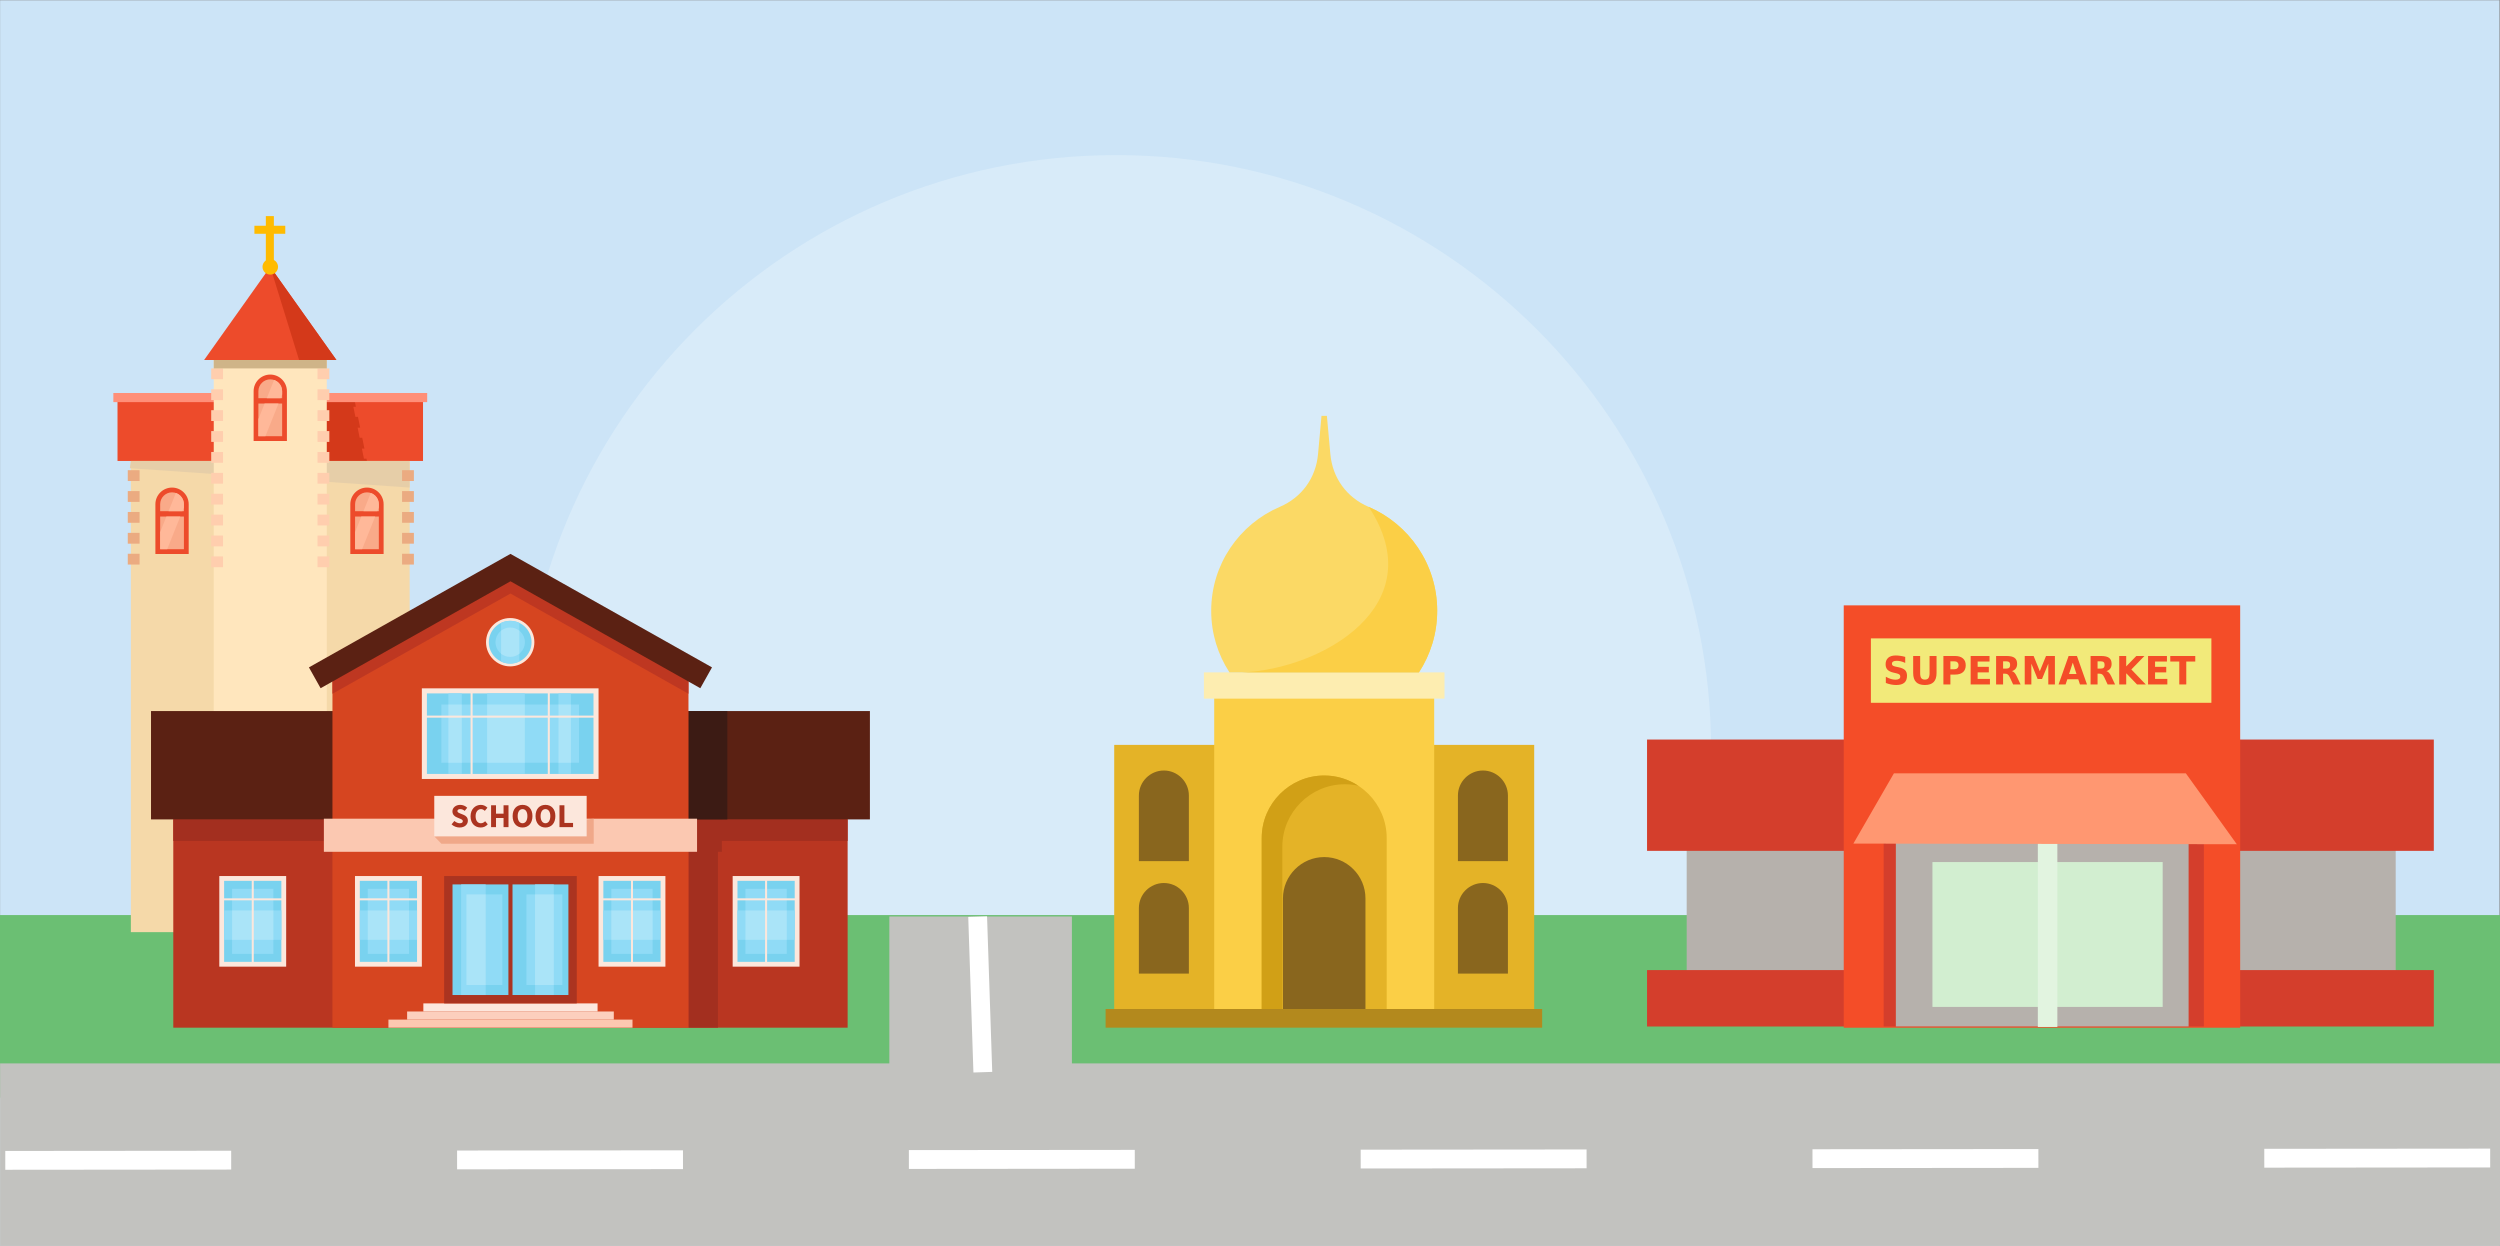 <?xml version="1.0" encoding="UTF-8" standalone="no"?>
<!-- Created with Inkscape (http://www.inkscape.org/) -->

<svg
   xmlns:dc="http://purl.org/dc/elements/1.1/"
   xmlns:cc="http://creativecommons.org/ns#"
   xmlns:rdf="http://www.w3.org/1999/02/22-rdf-syntax-ns#"
   xmlns:svg="http://www.w3.org/2000/svg"
   xmlns="http://www.w3.org/2000/svg"
   xmlns:sodipodi="http://sodipodi.sourceforge.net/DTD/sodipodi-0.dtd"
   xmlns:inkscape="http://www.inkscape.org/namespaces/inkscape"
   version="1.1"
   id="svg2"
   xml:space="preserve"
   width="2920.909"
   height="1455.758"
   viewBox="0 0 2920.909 1455.758"
   sodipodi:docname="school-building-3-publicdomainvectors.org.ai-edit5.svg"
   inkscape:version="0.92.4 (5da689c313, 2019-01-14)"><rect x="0" y="0" width="2920.909" height="1455.758" fill="#808080" stroke="none"/><defs
     id="defs6"><clipPath
       clipPathUnits="userSpaceOnUse"
       id="clipPath18"><path
         d="M 0,600 H 600 V 0 H 0 Z"
         id="path16"
         inkscape:connector-curvature="0" /></clipPath></defs><sodipodi:namedview
     pagecolor="#ffffff"
     bordercolor="#666666"
     borderopacity="1"
     objecttolerance="10"
     gridtolerance="10"
     guidetolerance="10"
     inkscape:pageopacity="0"
     inkscape:pageshadow="2"
     inkscape:window-width="1920"
     inkscape:window-height="1015"
     id="namedview4"
     showgrid="false"
     inkscape:zoom="0.33"
     inkscape:cx="927.43316"
     inkscape:cy="1052.1137"
     inkscape:window-x="0"
     inkscape:window-y="0"
     inkscape:window-maximized="1"
     inkscape:current-layer="g10"
     fit-margin-top="0"
     fit-margin-left="0"
     fit-margin-right="0"
     fit-margin-bottom="0" /><g
     id="g10"
     inkscape:groupmode="layer"
     inkscape:label="school-building-3-publicdomainvectors.org"
     transform="matrix(1.333,0,0,-1.333,432.576,1200.758)"><rect
       style="opacity:1;vector-effect:none;fill:#cce4f7;fill-opacity:1;stroke:none;stroke-width:1.823;stroke-linecap:butt;stroke-linejoin:miter;stroke-miterlimit:4;stroke-dasharray:none;stroke-dashoffset:0;stroke-opacity:1;marker:none;paint-order:stroke markers fill"
       id="rect1386-3"
       width="2190.682"
       height="1091.818"
       x="-324.432"
       y="-900.568"
       transform="scale(1,-1)" /><path
       d="m 653.751,764.847 c 288.024,0 521.516,-233.49 521.516,-521.516 0,-52.683 -7.841,-103.53 -22.371,-151.465 H 154.604 c -14.528,47.936 -22.369,98.782 -22.369,151.465 0,288.026 233.49,521.516 521.516,521.516"
       style="opacity:1;vector-effect:none;fill:#d8ebf9;fill-opacity:1;fill-rule:evenodd;stroke:none;stroke-width:5.34;stroke-linecap:butt;stroke-linejoin:miter;stroke-miterlimit:4;stroke-dasharray:none;stroke-dashoffset:0;stroke-opacity:1;marker:none;paint-order:stroke markers fill"
       id="path70"
       inkscape:connector-curvature="0" /><rect
       style="opacity:1;vector-effect:none;fill:#6bbf73;fill-opacity:1;stroke:none;stroke-width:1.217;stroke-linecap:butt;stroke-linejoin:miter;stroke-miterlimit:4;stroke-dasharray:none;stroke-dashoffset:0;stroke-opacity:1;marker:none;paint-order:stroke markers fill"
       id="rect1386-7"
       width="2416.591"
       height="160"
       x="-327.954"
       y="-98.75"
       transform="scale(1,-1)" /><g
       id="g3034"
       transform="matrix(0.902,0,0,0.902,-1699.799,-5.321)"><path
         inkscape:connector-curvature="0"
         id="path36"
         style="fill:#f5d9a9;fill-opacity:1;fill-rule:evenodd;stroke:none;stroke-width:1.596"
         d="m 1651.877,98.772 h 270.909 V 578.104 H 1651.877 Z" /><path
         inkscape:connector-curvature="0"
         id="path40"
         style="fill:#ed4b2b;fill-opacity:1;fill-rule:evenodd;stroke:none;stroke-width:0.859"
         d="m 1638.897,556.635 h 296.87 v 60.976 h -296.87 z" /><path
         inkscape:connector-curvature="0"
         id="path42"
         style="fill:#d4391a;fill-opacity:1;fill-rule:evenodd;stroke:none;stroke-width:0.859"
         d="m 1754.057,617.611 h 114.788 l 1.703,-8.345 h -2.474 l 1.998,-9.793 h 2.474 c 0.716,-3.502 1.43,-7.004 2.145,-10.505 h -2.474 l 1.998,-9.793 h 2.474 c 0.715,-3.503 1.431,-7.003 2.145,-10.504 h -2.474 l 1.999,-9.793 h 2.474 l 0.457,-2.243 h -114.787 l -0.458,2.243 h 2.473 l -1.998,9.793 h -2.474 c -0.716,3.501 -1.43,7.001 -2.144,10.504 h 2.474 l -1.998,9.793 h -2.474 c -0.716,3.501 -1.431,7.003 -2.145,10.505 h 2.474 l -2,9.793 h -2.474 z" /><path
         inkscape:connector-curvature="0"
         id="path44"
         style="fill:#ff8f78;fill-opacity:1;fill-rule:evenodd;stroke:none;stroke-width:0.859"
         d="m 1634.851,613.812 h 304.963 v 8.86 h -304.963 z" /><path
         inkscape:connector-curvature="0"
         id="path46"
         style="fill:#e6cea8;fill-opacity:1;fill-rule:evenodd;stroke:none;stroke-width:0.859"
         d="m 1650.86,549.612 271.927,-18.83 v 25.852 H 1651.877 Z" /><path
         inkscape:connector-curvature="0"
         id="path48"
         style="opacity:1;vector-effect:none;fill:#ffe6bd;fill-opacity:1;fill-rule:evenodd;stroke:none;stroke-width:1.515;stroke-linecap:butt;stroke-linejoin:miter;stroke-miterlimit:4;stroke-dasharray:none;stroke-dashoffset:0;stroke-opacity:1"
         d="m 1732.414,99.214 h 109.838 V 654.732 h -109.838 z" /><path
         inkscape:connector-curvature="0"
         id="path50"
         style="fill:#ffceae;fill-opacity:1;fill-rule:evenodd;stroke:none;stroke-width:0.859"
         d="m 1833.248,484.181 h 11.478 v -10.505 h -11.478 z m 0,20.298 h 11.478 v -10.506 h -11.478 z m 0,20.297 h 11.478 v -10.506 h -11.478 z m 0,20.297 h 11.478 v -10.506 h -11.478 z m 0,20.297 h 11.478 v -10.506 h -11.478 z m 0,20.298 h 11.478 v -10.505 h -11.478 z m 0,20.298 h 11.478 v -10.506 h -11.478 z m 0,20.297 h 11.478 v -10.506 h -11.478 z m 0,20.297 h 11.478 V 636.056 h -11.478 z M 1729.938,484.181 h 11.476 v -10.505 h -11.476 z m 0,20.298 h 11.476 v -10.506 h -11.476 z m 0,20.297 h 11.476 v -10.506 h -11.476 z m 0,20.297 h 11.476 v -10.506 h -11.476 z m 0,20.297 h 11.476 v -10.506 h -11.476 z m 0,20.298 h 11.476 v -10.505 h -11.476 z m 0,20.298 h 11.476 v -10.506 h -11.476 z m 0,20.297 h 11.476 v -10.506 h -11.476 z m 0,-162.381 h 11.476 v -10.506 h -11.476 z m 0,182.678 h 11.476 V 636.056 h -11.476 z m 103.31,-182.678 h 11.478 v -10.506 h -11.478 z" /><path
         inkscape:connector-curvature="0"
         id="path52"
         style="fill:#ed4b2b;fill-opacity:1;fill-rule:evenodd;stroke:none;stroke-width:0.859"
         d="m 1787.332,745.252 32.147,-45.26 32.146,-45.26 h -64.293 -64.294 l 32.148,45.26 z" /><path
         inkscape:connector-curvature="0"
         id="path56"
         style="fill:#ed4b2b;fill-opacity:1;fill-rule:evenodd;stroke:none;stroke-width:0.859"
         d="m 1787.332,640.59 c 8.909,0 16.182,-7.272 16.182,-16.181 V 576.063 h -32.363 v 48.346 c 0,8.908 7.272,16.181 16.181,16.181" /><path
         inkscape:connector-curvature="0"
         id="path58"
         style="fill:#f9aa89;fill-opacity:1;fill-rule:evenodd;stroke:none;stroke-width:0.859"
         d="m 1798.866,580.708 h -23.07 v 31.702 h 23.07 z m -11.535,55.236 v 0 c 6.344,0 11.535,-5.19 11.535,-11.535 v -6.798 h -23.07 v 6.798 c 0,6.345 5.189,11.535 11.535,11.535" /><path
         inkscape:connector-curvature="0"
         id="path60"
         style="fill:#ffb899;fill-opacity:1;fill-rule:evenodd;stroke:none;stroke-width:0.859"
         d="m 1795.314,612.41 -12.688,-31.702 h -6.829 v 16.565 l 6.059,15.137 z m -4.284,22.922 c 4.545,-1.55 7.836,-5.871 7.836,-10.923 v -3.121 l -1.472,-3.677 h -13.457 z" /><path
         inkscape:connector-curvature="0"
         id="path62"
         style="fill:#d4391a;fill-opacity:1;fill-rule:evenodd;stroke:none;stroke-width:0.859"
         d="m 1787.332,745.252 27.984,-90.521 h 36.309 z" /><path
         inkscape:connector-curvature="0"
         id="path64"
         style="fill:#ffbb00;fill-opacity:1;fill-rule:evenodd;stroke:none;stroke-width:0.859"
         d="m 1787.332,737.709 c 4.155,0 7.544,3.388 7.544,7.543 0,4.154 -3.389,7.542 -7.544,7.542 -4.155,0 -7.544,-3.388 -7.544,-7.542 0,-4.155 3.389,-7.543 7.544,-7.543" /><path
         inkscape:connector-curvature="0"
         id="path66"
         style="fill:#ffbb00;fill-opacity:1;fill-rule:evenodd;stroke:none;stroke-width:1.668"
         d="m 1783.025,745.252 h 7.8 v 49.316 h -7.8 z" /><path
         inkscape:connector-curvature="0"
         id="path68"
         style="fill:#ffbb00;fill-opacity:1;fill-rule:evenodd;stroke:none;stroke-width:1.668"
         d="m 1771.926,785.191 h 30 v -7.798 h -30 z" /><path
         inkscape:connector-curvature="0"
         id="path70-32"
         style="fill:#cfb488;fill-opacity:1;fill-rule:evenodd;stroke:none;stroke-width:0.859"
         d="m 1732.414,646.562 h 109.838 v 8.17 h -109.838 z" /><path
         inkscape:connector-curvature="0"
         id="path72"
         style="fill:#ed4b2b;fill-opacity:1;fill-rule:evenodd;stroke:none;stroke-width:0.859"
         d="m 1691.885,530.783 c 8.909,0 16.181,-7.272 16.181,-16.182 v -48.346 h -32.363 v 48.346 c 0,8.91 7.273,16.182 16.182,16.182" /><path
         inkscape:connector-curvature="0"
         id="path74-0"
         style="fill:#f9aa89;fill-opacity:1;fill-rule:evenodd;stroke:none;stroke-width:0.859"
         d="m 1703.419,470.901 h -23.07 v 31.701 h 23.07 z m -11.535,55.236 v 0 c 6.344,0 11.535,-5.19 11.535,-11.536 v -6.797 h -23.07 v 6.797 c 0,6.346 5.189,11.536 11.535,11.536" /><path
         inkscape:connector-curvature="0"
         id="path76-6"
         style="fill:#ffb899;fill-opacity:1;fill-rule:evenodd;stroke:none;stroke-width:0.859"
         d="m 1699.866,502.603 -12.69,-31.702 h -6.827 v 16.563 l 6.057,15.139 z m -4.285,22.921 c 4.545,-1.55 7.838,-5.871 7.838,-10.923 v -3.121 l -1.473,-3.676 h -13.457 z" /><path
         inkscape:connector-curvature="0"
         id="path78-1"
         style="fill:#ed4b2b;fill-opacity:1;fill-rule:evenodd;stroke:none;stroke-width:0.859"
         d="m 1881.293,530.783 c 8.908,0 16.181,-7.272 16.181,-16.182 v -48.346 h -32.362 v 48.346 c 0,8.91 7.274,16.182 16.181,16.182" /><path
         inkscape:connector-curvature="0"
         id="path80-5"
         style="fill:#f9aa89;fill-opacity:1;fill-rule:evenodd;stroke:none;stroke-width:0.859"
         d="m 1892.829,470.901 h -23.071 v 31.701 h 23.071 z m -11.536,55.236 v 0 c 6.346,0 11.536,-5.19 11.536,-11.536 v -6.797 h -23.071 v 6.797 c 0,6.346 5.191,11.536 11.536,11.536" /><path
         inkscape:connector-curvature="0"
         id="path84-5"
         style="fill:#ffb899;fill-opacity:1;fill-rule:evenodd;stroke:none;stroke-width:0.859"
         d="m 1889.276,502.603 -12.69,-31.702 h -6.829 v 16.563 l 6.06,15.139 z m -4.285,22.921 c 4.545,-1.55 7.837,-5.871 7.837,-10.923 v -3.121 l -1.471,-3.676 h -13.459 z" /><path
         inkscape:connector-curvature="0"
         id="path90-4"
         style="fill:#ebab81;fill-opacity:1;fill-rule:evenodd;stroke:none;stroke-width:0.859"
         d="m 1915.416,486.769 h 11.478 v -10.503 h -11.478 z m 0,20.299 h 11.478 v -10.506 h -11.478 z m 0,20.298 h 11.478 v -10.506 h -11.478 z m 0,20.297 h 11.478 v -10.506 h -11.478 z m -266.55,-60.894 h 11.478 v -10.503 h -11.478 z m 0,20.299 h 11.478 v -10.506 h -11.478 z m 0,20.298 h 11.478 v -10.506 h -11.478 z m 0,20.297 h 11.478 v -10.506 h -11.478 z m 0,-81.191 h 11.478 v -10.505 h -11.478 z m 266.55,0 h 11.478 v -10.505 h -11.478 z" /></g><g
       id="g1234"
       transform="matrix(1.215,0,0,1.215,-241.438,-168.818)"><path
         inkscape:connector-curvature="0"
         id="path74"
         style="fill:#b93621;fill-opacity:1;fill-rule:evenodd;stroke:none"
         d="M 56.633,138.975 H 543.105 V 330.088 H 56.633 Z" /><path
         inkscape:connector-curvature="0"
         id="path76"
         style="fill:#a32f1f;fill-opacity:1;fill-rule:evenodd;stroke:none"
         d="m 56.633,273.703 h 486.472 v 15.524 H 56.633 Z" /><path
         inkscape:connector-curvature="0"
         id="path78"
         style="fill:#a32f1f;fill-opacity:1;fill-rule:evenodd;stroke:none"
         d="m 428.283,138.975 h 21.28 v 126.882 h 2.831 v 23.371 h -2.831 -5.842 -15.438 z" /><path
         inkscape:connector-curvature="0"
         id="path80"
         style="fill:#5b2113;fill-opacity:1;fill-rule:evenodd;stroke:none"
         d="m 40.563,289.228 h 518.609 v 78.157 H 40.563 Z" /><path
         inkscape:connector-curvature="0"
         id="path82"
         style="fill:#3c1b14;fill-opacity:1;fill-rule:evenodd;stroke:none"
         d="m 428.283,289.228 h 28.038 v 78.157 h -28.038 z" /><path
         inkscape:connector-curvature="0"
         id="path84"
         style="fill:#d64520;fill-opacity:1;fill-rule:evenodd;stroke:none"
         d="m 171.454,394.975 128.415,72.313 128.414,-72.313 v -256 H 171.454 Z" /><path
         inkscape:connector-curvature="0"
         id="path86"
         style="fill:#be3721;fill-opacity:1;fill-rule:evenodd;stroke:none"
         d="m 171.454,394.975 128.415,72.313 128.414,-72.313 v -15.12 L 299.869,452.169 171.454,379.855 Z" /><path
         inkscape:connector-curvature="0"
         id="path88"
         style="fill:#fbc8b1;fill-opacity:1;fill-rule:evenodd;stroke:none"
         d="m 165.271,265.858 h 269.197 v 23.883 H 165.271 Z" /><path
         inkscape:connector-curvature="0"
         id="path90"
         style="fill:#f0a889;fill-opacity:1;fill-rule:evenodd;stroke:none"
         d="m 244.904,276.989 115.042,12.752 V 271.693 H 250.017 Z" /><path
         inkscape:connector-curvature="0"
         id="path92"
         style="fill:#5b2113;fill-opacity:1;fill-rule:evenodd;stroke:none"
         d="m 154.483,398.898 145.386,81.87 145.386,-81.87 -8.425,-15.03 -136.961,77.126 -136.961,-77.126 z" /><path
         inkscape:connector-curvature="0"
         id="path94"
         style="fill:#fbc8b1;fill-opacity:1;fill-rule:evenodd;stroke:none"
         d="m 211.832,138.975 h 176.075 v 5.843 H 211.832 Z" /><path
         inkscape:connector-curvature="0"
         id="path96"
         style="fill:#fccfbd;fill-opacity:1;fill-rule:evenodd;stroke:none"
         d="M 225.318,144.818 H 374.42 v 5.843 H 225.318 Z" /><path
         inkscape:connector-curvature="0"
         id="path98"
         style="fill:#fde7dd;fill-opacity:1;fill-rule:evenodd;stroke:none"
         d="m 237.025,150.66 h 125.686 v 5.844 H 237.025 Z" /><path
         inkscape:connector-curvature="0"
         id="path100"
         style="fill:#ab3420;fill-opacity:1;fill-rule:evenodd;stroke:none"
         d="m 252.025,156.504 h 95.686 v 91.869 h -95.686 z" /><path
         inkscape:connector-curvature="0"
         id="path102"
         style="fill:#79d2ef;fill-opacity:1;fill-rule:evenodd;stroke:none"
         d="m 301.349,242.33 h 40.321 v -79.783 h -40.321 z m -43.281,0 h 40.322 v -79.783 h -40.322 z" /><path
         inkscape:connector-curvature="0"
         id="path104"
         style="fill:#90dbf6;fill-opacity:1;fill-rule:evenodd;stroke:none"
         d="m 311.393,169.76 h 25.896 v 65.357 h -25.896 z m -43.282,0 h 25.896 v 65.357 h -25.896 z" /><path
         inkscape:connector-curvature="0"
         id="path106"
         style="fill:#90dbf6;fill-opacity:1;fill-rule:evenodd;stroke:none"
         d="m 317.602,242.33 h 13.515 v -79.783 h -13.515 z m -53.321,0 h 17.713 v -79.783 h -17.713 z" /><path
         inkscape:connector-curvature="0"
         id="path108"
         style="fill:#aae4f8;fill-opacity:1;fill-rule:evenodd;stroke:none"
         d="m 331.116,169.76 h -13.515 v 65.357 h 13.515 z m -63.005,0 h 13.883 v 65.357 h -13.883 z" /><path
         inkscape:connector-curvature="0"
         id="path110"
         style="fill:#fce7dc;fill-opacity:1;fill-rule:evenodd;stroke:none"
         d="m 363.416,182.996 h 48.232 v 65.377 h -48.232 z" /><path
         inkscape:connector-curvature="0"
         id="path112"
         style="fill:#79d2ef;fill-opacity:1;fill-rule:evenodd;stroke:none"
         d="m 366.887,186.466 h 41.291 v 58.438 h -41.291 z" /><path
         inkscape:connector-curvature="0"
         id="path114"
         style="fill:#90dbf6;fill-opacity:1;fill-rule:evenodd;stroke:none"
         d="m 372.639,192.217 h 29.787 v 46.935 h -29.787 z" /><path
         inkscape:connector-curvature="0"
         id="path116"
         style="fill:#fce7dc;fill-opacity:1;fill-rule:evenodd;stroke:none"
         d="m 364.604,230.841 h 45.855 v 1.459 h -45.855 z" /><path
         inkscape:connector-curvature="0"
         id="path118"
         style="fill:#90dbf6;fill-opacity:1;fill-rule:evenodd;stroke:none"
         d="m 366.887,202.352 h 41.291 v 21.183 h -41.291 z" /><path
         inkscape:connector-curvature="0"
         id="path120"
         style="fill:#aae4f8;fill-opacity:1;fill-rule:evenodd;stroke:none"
         d="m 402.426,202.352 h -29.787 v 21.183 h 29.787 z" /><path
         inkscape:connector-curvature="0"
         id="path122"
         style="fill:#fce7dc;fill-opacity:1;fill-rule:evenodd;stroke:none"
         d="m 386.802,247.001 h 1.46 v -62.088 h -1.46 z" /><path
         inkscape:connector-curvature="0"
         id="path124"
         style="fill:#fce7dc;fill-opacity:1;fill-rule:evenodd;stroke:none"
         d="m 187.711,182.996 h 48.23 v 65.377 h -48.23 z" /><path
         inkscape:connector-curvature="0"
         id="path126"
         style="fill:#79d2ef;fill-opacity:1;fill-rule:evenodd;stroke:none"
         d="m 191.18,186.466 h 41.293 v 58.438 H 191.18 Z" /><path
         inkscape:connector-curvature="0"
         id="path128"
         style="fill:#90dbf6;fill-opacity:1;fill-rule:evenodd;stroke:none"
         d="m 196.933,192.217 h 29.788 v 46.935 h -29.788 z" /><path
         inkscape:connector-curvature="0"
         id="path130"
         style="fill:#fce7dc;fill-opacity:1;fill-rule:evenodd;stroke:none"
         d="m 188.898,230.841 h 45.855 v 1.459 h -45.855 z" /><path
         inkscape:connector-curvature="0"
         id="path132"
         style="fill:#90dbf6;fill-opacity:1;fill-rule:evenodd;stroke:none"
         d="m 191.18,202.352 h 41.293 v 21.183 H 191.18 Z" /><path
         inkscape:connector-curvature="0"
         id="path134"
         style="fill:#aae4f8;fill-opacity:1;fill-rule:evenodd;stroke:none"
         d="m 226.721,202.352 h -29.788 v 21.183 h 29.788 z" /><path
         inkscape:connector-curvature="0"
         id="path136"
         style="fill:#fce7dc;fill-opacity:1;fill-rule:evenodd;stroke:none"
         d="m 211.096,247.001 h 1.461 v -62.088 h -1.461 z" /><path
         inkscape:connector-curvature="0"
         id="path138"
         style="fill:#fce7dc;fill-opacity:1;fill-rule:evenodd;stroke:none"
         d="m 235.942,318.399 h 127.474 v 65.376 H 235.942 Z" /><path
         inkscape:connector-curvature="0"
         id="path140"
         style="fill:#79d2ef;fill-opacity:1;fill-rule:evenodd;stroke:none"
         d="m 239.596,322.052 h 120.167 v 58.07 H 239.596 Z" /><path
         inkscape:connector-curvature="0"
         id="path142"
         style="fill:#90dbf6;fill-opacity:1;fill-rule:evenodd;stroke:none"
         d="m 250.027,330.087 h 99.306 v 42 h -99.306 z" /><path
         inkscape:connector-curvature="0"
         id="path144"
         style="fill:#90dbf6;fill-opacity:1;fill-rule:evenodd;stroke:none"
         d="m 283.024,380.122 h 27.208 v -58.07 h -27.208 z m 51.496,0 h 8.948 v -58.07 h -8.948 z m -79.435,0 h 9.678 v -58.07 h -9.678 z" /><path
         inkscape:connector-curvature="0"
         id="path146"
         style="fill:#aae4f8;fill-opacity:1;fill-rule:evenodd;stroke:none"
         d="m 334.52,372.087 h 8.948 v -42 h -8.948 z m -51.496,0 h 27.208 v -42 h -27.208 z m -27.939,0 h 9.678 v -42 h -9.678 z" /><path
         inkscape:connector-curvature="0"
         id="path148"
         style="fill:#fce7dc;fill-opacity:1;fill-rule:evenodd;stroke:none"
         d="m 326.797,381.584 h 1.461 v -61.267 h -1.461 z m -55.695,0 h 1.461 v -61.267 h -1.461 z" /><path
         inkscape:connector-curvature="0"
         id="path150"
         style="fill:#fce7dc;fill-opacity:1;fill-rule:evenodd;stroke:none"
         d="m 237.646,364.097 h 123.899 v -1.461 H 237.646 Z" /><path
         inkscape:connector-curvature="0"
         id="path152"
         style="fill:#fce7dc;fill-opacity:1;fill-rule:evenodd;stroke:none"
         d="m 89.833,182.996 h 48.23 v 65.377 h -48.23 z" /><path
         inkscape:connector-curvature="0"
         id="path154"
         style="fill:#79d2ef;fill-opacity:1;fill-rule:evenodd;stroke:none"
         d="m 93.302,186.466 h 41.293 v 58.438 H 93.302 Z" /><path
         inkscape:connector-curvature="0"
         id="path156"
         style="fill:#90dbf6;fill-opacity:1;fill-rule:evenodd;stroke:none"
         d="m 99.054,192.217 h 29.788 v 46.935 H 99.054 Z" /><path
         inkscape:connector-curvature="0"
         id="path158"
         style="fill:#fce7dc;fill-opacity:1;fill-rule:evenodd;stroke:none"
         d="m 91.021,230.841 h 45.855 V 232.3 H 91.021 Z" /><path
         inkscape:connector-curvature="0"
         id="path160"
         style="fill:#90dbf6;fill-opacity:1;fill-rule:evenodd;stroke:none"
         d="m 93.302,202.352 h 41.293 v 21.183 H 93.302 Z" /><path
         inkscape:connector-curvature="0"
         id="path162"
         style="fill:#aae4f8;fill-opacity:1;fill-rule:evenodd;stroke:none"
         d="M 128.842,202.352 H 99.054 v 21.183 h 29.788 z" /><path
         inkscape:connector-curvature="0"
         id="path164"
         style="fill:#fce7dc;fill-opacity:1;fill-rule:evenodd;stroke:none"
         d="m 113.218,247.001 h 1.46 v -62.088 h -1.46 z" /><path
         inkscape:connector-curvature="0"
         id="path166"
         style="fill:#fce7dc;fill-opacity:1;fill-rule:evenodd;stroke:none"
         d="m 460.164,182.996 h 48.231 v 65.377 h -48.231 z" /><path
         inkscape:connector-curvature="0"
         id="path168"
         style="fill:#79d2ef;fill-opacity:1;fill-rule:evenodd;stroke:none"
         d="m 463.634,186.466 h 41.291 v 58.438 h -41.291 z" /><path
         inkscape:connector-curvature="0"
         id="path170"
         style="fill:#90dbf6;fill-opacity:1;fill-rule:evenodd;stroke:none"
         d="m 469.386,192.217 h 29.788 v 46.935 h -29.788 z" /><path
         inkscape:connector-curvature="0"
         id="path172"
         style="fill:#fce7dc;fill-opacity:1;fill-rule:evenodd;stroke:none"
         d="m 461.352,230.841 h 45.855 v 1.459 h -45.855 z" /><path
         inkscape:connector-curvature="0"
         id="path174"
         style="fill:#90dbf6;fill-opacity:1;fill-rule:evenodd;stroke:none"
         d="m 463.634,202.352 h 41.291 v 21.183 h -41.291 z" /><path
         inkscape:connector-curvature="0"
         id="path176"
         style="fill:#aae4f8;fill-opacity:1;fill-rule:evenodd;stroke:none"
         d="m 499.174,202.352 h -29.788 v 21.183 h 29.788 z" /><path
         inkscape:connector-curvature="0"
         id="path178"
         style="fill:#fce7dc;fill-opacity:1;fill-rule:evenodd;stroke:none"
         d="m 483.548,247.001 h 1.462 v -62.088 h -1.462 z" /><path
         inkscape:connector-curvature="0"
         id="path180"
         style="fill:#fce7dc;fill-opacity:1;fill-rule:evenodd;stroke:none"
         d="m 299.68,399.613 c 9.605,0 17.439,7.835 17.439,17.44 0,9.605 -7.834,17.439 -17.439,17.439 -9.604,0 -17.439,-7.834 -17.439,-17.439 0,-9.605 7.835,-17.44 17.439,-17.44" /><path
         inkscape:connector-curvature="0"
         id="path182"
         style="fill:#79d2ef;fill-opacity:1;fill-rule:evenodd;stroke:none"
         d="m 299.679,401.638 c 8.491,0 15.416,6.924 15.416,15.415 0,8.49 -6.925,15.415 -15.416,15.415 -8.49,0 -15.414,-6.925 -15.414,-15.415 0,-8.491 6.924,-15.415 15.414,-15.415" /><path
         inkscape:connector-curvature="0"
         id="path184"
         style="fill:#90dbf6;fill-opacity:1;fill-rule:evenodd;stroke:none"
         d="m 299.679,432.467 c 2.352,0 4.58,-0.527 6.574,-1.468 v -27.893 c -1.994,-0.942 -4.222,-1.469 -6.574,-1.469 -2.351,0 -4.578,0.527 -6.573,1.469 v 27.893 c 1.995,0.941 4.222,1.468 6.573,1.468" /><path
         inkscape:connector-curvature="0"
         id="path186"
         style="fill:#90dbf6;fill-opacity:1;fill-rule:evenodd;stroke:none"
         d="m 299.679,406.452 c 5.84,0 10.6,4.762 10.6,10.601 0,5.839 -4.76,10.6 -10.6,10.6 -5.838,0 -10.601,-4.761 -10.601,-10.6 0,-5.839 4.763,-10.601 10.601,-10.601" /><path
         inkscape:connector-curvature="0"
         id="path188"
         style="fill:#aae4f8;fill-opacity:1;fill-rule:evenodd;stroke:none"
         d="m 299.679,427.653 c 2.484,0 4.766,-0.855 6.574,-2.285 v -16.631 c -1.808,-1.43 -4.09,-2.285 -6.574,-2.285 -2.482,0 -4.766,0.855 -6.573,2.285 v 16.631 c 1.807,1.43 4.091,2.285 6.573,2.285" /><path
         inkscape:connector-curvature="0"
         id="path190"
         style="fill:#fce7dc;fill-opacity:1;fill-rule:evenodd;stroke:none"
         d="m 244.904,276.989 h 109.93 v 29.218 h -109.93 z" /><path
         inkscape:connector-curvature="0"
         id="path192"
         style="fill:#ab3420;fill-opacity:1;fill-rule:evenodd;stroke:none"
         d="m 335.235,283.671 h 9.788 v 2.997 h -6.235 v 12.76 h -3.553 z m -10.125,2.779 c -2.151,0 -3.504,2.006 -3.504,5.172 0,3.142 1.353,5.026 3.504,5.026 2.151,0 3.504,-1.884 3.504,-5.026 0,-3.166 -1.353,-5.172 -3.504,-5.172 m 0,-3.069 c 4.253,0 7.153,3.094 7.153,8.241 0,5.123 -2.9,8.095 -7.153,8.095 -4.253,0 -7.153,-2.947 -7.153,-8.095 0,-5.147 2.9,-8.241 7.153,-8.241 m -16.53,3.069 c -2.15,0 -3.505,2.006 -3.505,5.172 0,3.142 1.355,5.026 3.505,5.026 2.151,0 3.504,-1.884 3.504,-5.026 0,-3.166 -1.353,-5.172 -3.504,-5.172 m 0,-3.069 c 4.254,0 7.153,3.094 7.153,8.241 0,5.123 -2.899,8.095 -7.153,8.095 -4.253,0 -7.152,-2.947 -7.152,-8.095 0,-5.147 2.899,-8.241 7.152,-8.241 m -22.693,0.29 h 3.553 v 6.573 h 5.438 v -6.573 h 3.577 v 15.757 h -3.577 v -6.067 h -5.438 v 6.067 h -3.553 z m -7.492,-0.29 c 2.055,0 3.795,0.798 5.099,2.32 l -1.884,2.224 c -0.773,-0.823 -1.788,-1.475 -3.07,-1.475 -2.319,0 -3.817,1.885 -3.817,5.123 0,3.166 1.715,5.075 3.866,5.075 1.136,0 1.982,-0.532 2.78,-1.256 l 1.885,2.272 c -1.064,1.087 -2.707,2.053 -4.738,2.053 -3.987,0 -7.443,-3.044 -7.443,-8.265 0,-5.292 3.336,-8.071 7.322,-8.071 m -15.2,0 c 3.77,0 5.945,2.271 5.945,4.882 0,2.222 -1.208,3.503 -3.117,4.276 l -2.03,0.822 c -1.354,0.557 -2.393,0.895 -2.393,1.862 0,0.893 0.774,1.425 2.006,1.425 1.256,0 2.223,-0.459 3.263,-1.256 l 1.812,2.248 c -1.353,1.353 -3.263,2.077 -5.075,2.077 -3.287,0 -5.607,-2.077 -5.607,-4.688 0,-2.296 1.547,-3.648 3.166,-4.302 l 2.054,-0.87 c 1.378,-0.58 2.272,-0.893 2.272,-1.884 0,-0.943 -0.725,-1.523 -2.199,-1.523 -1.306,0 -2.755,0.676 -3.891,1.644 l -2.03,-2.442 c 1.595,-1.499 3.77,-2.271 5.824,-2.271" /></g><g
       transform="matrix(1.243,0,0,1.243,460.529,-166.753)"
       id="g1152"><path
         inkscape:connector-curvature="0"
         id="path70-3"
         style="fill:#b3891d;fill-opacity:1;fill-rule:evenodd;stroke:none;stroke-width:0.759"
         d="m 148.043,134.187 h 307.818 v 13.181 H 148.043 Z" /><path
         inkscape:connector-curvature="0"
         id="path116-6"
         style="fill:#e4b327;fill-opacity:1;fill-rule:evenodd;stroke:none"
         d="M 154.108,147.367 H 450.252 V 333.599 H 154.108 Z" /><path
         inkscape:connector-curvature="0"
         id="path162-7"
         style="fill:#fbcf46;fill-opacity:1;fill-rule:evenodd;stroke:none"
         d="m 224.618,147.369 h 155.123 v 225.89 H 224.618 Z" /><path
         inkscape:connector-curvature="0"
         id="path164-5"
         style="fill:#fdedb0;fill-opacity:1;fill-rule:evenodd;stroke:none"
         d="m 217.346,366.21 h 169.667 v 18.508 H 217.346 Z" /><path
         inkscape:connector-curvature="0"
         id="path166-3"
         style="fill:#e4b327;fill-opacity:1;fill-rule:evenodd;stroke:none"
         d="m 302.18,312.004 v 0 c 24.24,0 44.069,-19.831 44.069,-44.069 V 147.367 h -88.138 v 120.568 c 0,24.238 19.829,44.069 44.069,44.069" /><path
         inkscape:connector-curvature="0"
         id="path168-5"
         style="fill:#d1a016;fill-opacity:1;fill-rule:evenodd;stroke:none"
         d="m 302.18,312.004 v 0 c 8.876,0 17.159,-2.662 24.094,-7.223 -3.078,0.687 -6.273,1.053 -9.55,1.053 h -0.002 c -24.238,0 -44.069,-19.831 -44.069,-44.069 V 147.367 h -14.542 v 120.568 c 0,24.238 19.829,44.069 44.069,44.069" /><path
         inkscape:connector-curvature="0"
         id="path170-6"
         style="fill:#89661e;fill-opacity:1;fill-rule:evenodd;stroke:none"
         d="m 189.128,315.528 v 0 c 9.694,0 17.628,-7.931 17.628,-17.627 V 251.627 H 171.5 v 46.274 c 0,9.696 7.932,17.627 17.628,17.627 m 224.974,0 v 0 c 9.694,0 17.627,-7.931 17.627,-17.627 v -46.274 h -35.255 v 46.274 c 0,9.696 7.931,17.627 17.628,17.627 m 0,-79.325 v 0 c 9.694,0 17.627,-7.932 17.627,-17.628 v -46.272 h -35.255 v 46.272 c 0,9.696 7.931,17.628 17.628,17.628 m -224.974,0 v 0 c 9.694,0 17.628,-7.932 17.628,-17.628 V 172.303 H 171.5 v 46.272 c 0,9.696 7.932,17.628 17.628,17.628" /><path
         inkscape:connector-curvature="0"
         id="path172-2"
         style="fill:#89661e;fill-opacity:1;fill-rule:evenodd;stroke:none"
         d="m 302.18,254.492 v 0 c 15.997,0 29.086,-13.088 29.086,-29.086 v -78.039 h -58.171 v 78.039 c 0,15.998 13.089,29.086 29.085,29.086" /><path
         inkscape:connector-curvature="0"
         id="path174-9"
         style="fill:#fbd965;fill-opacity:1;fill-rule:evenodd;stroke:none"
         d="m 333.576,501.399 c 28.395,-12.184 48.282,-40.391 48.282,-73.248 0,-16.023 -4.735,-30.941 -12.875,-43.433 H 235.378 c -8.142,12.492 -12.877,27.41 -12.877,43.433 0,32.857 19.889,61.064 48.284,73.248 15.579,6.685 25.527,20.386 27.056,37.27 l 2.439,26.922 h 3.801 l 2.439,-26.922 c 1.532,-16.884 11.476,-30.584 27.056,-37.27" /><path
         inkscape:connector-curvature="0"
         id="path176-1"
         style="fill:#fbcf46;fill-opacity:1;fill-rule:evenodd;stroke:none"
         d="m 333.576,501.399 c 28.395,-12.184 48.282,-40.391 48.282,-73.248 0,-16.023 -4.735,-30.941 -12.875,-43.433 h -124.67 c 56.116,2.291 135.054,47.214 89.263,116.681" /></g><rect
       style="opacity:1;vector-effect:none;fill:#c2c2bf;fill-opacity:1;stroke:none;stroke-width:0.968;stroke-linecap:butt;stroke-linejoin:miter;stroke-miterlimit:4;stroke-dasharray:none;stroke-dashoffset:0;stroke-opacity:1;marker:none;paint-order:stroke markers fill"
       id="rect1386"
       width="2412.045"
       height="160"
       x="-324.432"
       y="31.25"
       transform="scale(1,-1)" /><rect
       style="opacity:1;vector-effect:none;fill:#c2c2bf;fill-opacity:1;stroke:none;stroke-width:0.302;stroke-linecap:butt;stroke-linejoin:miter;stroke-miterlimit:4;stroke-dasharray:none;stroke-dashoffset:0;stroke-opacity:1;marker:none;paint-order:stroke markers fill"
       id="rect1386-2"
       width="235"
       height="160"
       x="-97.5"
       y="-615"
       transform="matrix(0,-1,-1,0,0,0)" /><g
       id="g1857"
       transform="matrix(0.942,0,0,0.942,64.731,1.7649028e-6)"><rect
         transform="scale(1,-1)"
         y="-190.818"
         x="1156.182"
         height="158.897"
         width="659.705"
         id="rect2138-0-2-7"
         style="opacity:1;vector-effect:none;fill:#b6b1ac;fill-opacity:1;stroke:none;stroke-width:1.629;stroke-linecap:butt;stroke-linejoin:miter;stroke-miterlimit:4;stroke-dasharray:none;stroke-dashoffset:0;stroke-opacity:1;marker:none;paint-order:stroke markers fill" /><rect
         transform="scale(1,-1)"
         y="-268.138"
         x="1119.295"
         height="103.567"
         width="732.06"
         id="rect2138-0-3"
         style="opacity:1;vector-effect:none;fill:#d43e2c;fill-opacity:1;stroke:none;stroke-width:1.629;stroke-linecap:butt;stroke-linejoin:miter;stroke-miterlimit:4;stroke-dasharray:none;stroke-dashoffset:0;stroke-opacity:1;marker:none;paint-order:stroke markers fill" /><rect
         transform="scale(1,-1)"
         y="-53.627"
         x="1119.295"
         height="52.493"
         width="732.06"
         id="rect2138-0-6-6"
         style="opacity:1;vector-effect:none;fill:#d43e2c;fill-opacity:1;stroke:none;stroke-width:1.629;stroke-linecap:butt;stroke-linejoin:miter;stroke-miterlimit:4;stroke-dasharray:none;stroke-dashoffset:0;stroke-opacity:1;marker:none;paint-order:stroke markers fill" /><rect
         transform="scale(1,-1)"
         y="-392.986"
         x="1302.31"
         height="392.986"
         width="368.867"
         id="rect2138-1"
         style="opacity:1;vector-effect:none;fill:#f44d28;fill-opacity:1;stroke:none;stroke-width:1.629;stroke-linecap:butt;stroke-linejoin:miter;stroke-miterlimit:4;stroke-dasharray:none;stroke-dashoffset:0;stroke-opacity:1;marker:none;paint-order:stroke markers fill" /><rect
         transform="scale(1,-1)"
         y="-172.87"
         x="1339.449"
         height="171.665"
         width="297.931"
         id="rect2138-3-2"
         style="opacity:1;vector-effect:none;fill:#d43e2c;fill-opacity:1;stroke:none;stroke-width:1.629;stroke-linecap:butt;stroke-linejoin:miter;stroke-miterlimit:4;stroke-dasharray:none;stroke-dashoffset:0;stroke-opacity:1;marker:none;paint-order:stroke markers fill" /><rect
         transform="scale(1,-1)"
         y="-362.26"
         x="1327.574"
         height="59.926"
         width="316.818"
         id="rect2248-9"
         style="opacity:1;vector-effect:none;fill:#f2ea7a;fill-opacity:1;stroke:none;stroke-width:1.629;stroke-linecap:butt;stroke-linejoin:miter;stroke-miterlimit:4;stroke-dasharray:none;stroke-dashoffset:0;stroke-opacity:1;marker:none;paint-order:stroke markers fill" /><g
         id="flowRoot2264-3"
         style="font-style:italic;font-variant:normal;font-weight:bold;font-stretch:normal;font-size:42.667px;line-height:1.25;font-family:sans-serif;-inkscape-font-specification:'sans-serif Bold Italic';letter-spacing:0px;word-spacing:0px;opacity:1;vector-effect:none;fill:#f44d28;fill-opacity:1;stroke:none;stroke-width:1.436;stroke-linecap:butt;stroke-linejoin:miter;stroke-miterlimit:4;stroke-dasharray:none;stroke-dashoffset:0;stroke-opacity:1;marker:none;paint-order:stroke markers fill"
         transform="matrix(1.082,0,0,-1.135,2310.133,856.907)"
         aria-label="SUPERMARKET"><path
           id="path1812"
           style="font-style:normal;font-variant:normal;font-weight:bold;font-stretch:normal;font-size:32px;font-family:sans-serif;-inkscape-font-specification:'sans-serif Bold';vector-effect:none;fill:#f44d28;fill-opacity:1;stroke:none;stroke-width:1.436;stroke-linecap:butt;stroke-linejoin:miter;stroke-miterlimit:4;stroke-dasharray:none;stroke-dashoffset:0;stroke-opacity:1;marker:none;paint-order:stroke markers fill"
           d="m -878.568,450.979 v 4.938 q -1.922,-0.859 -3.75,-1.297 -1.828,-0.438 -3.453,-0.438 -2.156,0 -3.188,0.594 -1.031,0.594 -1.031,1.844 0,0.938 0.688,1.469 0.703,0.516 2.531,0.891 l 2.562,0.516 q 3.891,0.781 5.531,2.375 1.641,1.594 1.641,4.531 0,3.859 -2.297,5.75 -2.281,1.875 -6.984,1.875 -2.219,0 -4.453,-0.422 -2.234,-0.422 -4.469,-1.25 v -5.078 q 2.234,1.188 4.312,1.797 2.094,0.594 4.031,0.594 1.969,0 3.016,-0.656 1.047,-0.656 1.047,-1.875 0,-1.094 -0.719,-1.688 -0.703,-0.594 -2.828,-1.062 l -2.328,-0.516 q -3.5,-0.75 -5.125,-2.391 -1.609,-1.641 -1.609,-4.422 0,-3.484 2.25,-5.359 2.25,-1.875 6.469,-1.875 1.922,0 3.953,0.297 2.031,0.281 4.203,0.859 z"
           inkscape:connector-curvature="0" /><path
           id="path1814"
           style="font-style:normal;font-variant:normal;font-weight:bold;font-stretch:normal;font-size:32px;font-family:sans-serif;-inkscape-font-specification:'sans-serif Bold';vector-effect:none;fill:#f44d28;fill-opacity:1;stroke:none;stroke-width:1.436;stroke-linecap:butt;stroke-linejoin:miter;stroke-miterlimit:4;stroke-dasharray:none;stroke-dashoffset:0;stroke-opacity:1;marker:none;paint-order:stroke markers fill"
           d="m -871.74,450.244 h 6.016 v 13.984 q 0,2.891 0.938,4.141 0.953,1.234 3.094,1.234 2.156,0 3.094,-1.234 0.953,-1.25 0.953,-4.141 v -13.984 h 6.016 v 13.984 q 0,4.953 -2.484,7.375 -2.484,2.422 -7.578,2.422 -5.078,0 -7.562,-2.422 -2.484,-2.422 -2.484,-7.375 z"
           inkscape:connector-curvature="0" /><path
           id="path1816"
           style="font-style:normal;font-variant:normal;font-weight:bold;font-stretch:normal;font-size:32px;font-family:sans-serif;-inkscape-font-specification:'sans-serif Bold';vector-effect:none;fill:#f44d28;fill-opacity:1;stroke:none;stroke-width:1.436;stroke-linecap:butt;stroke-linejoin:miter;stroke-miterlimit:4;stroke-dasharray:none;stroke-dashoffset:0;stroke-opacity:1;marker:none;paint-order:stroke markers fill"
           d="m -845.74,450.244 h 9.984 q 4.453,0 6.828,1.984 2.391,1.969 2.391,5.625 0,3.672 -2.391,5.656 -2.375,1.969 -6.828,1.969 h -3.969 v 8.094 h -6.016 z m 6.016,4.359 v 6.516 h 3.328 q 1.75,0 2.703,-0.844 0.953,-0.859 0.953,-2.422 0,-1.562 -0.953,-2.406 -0.953,-0.844 -2.703,-0.844 z"
           inkscape:connector-curvature="0" /><path
           id="path1818"
           style="font-style:normal;font-variant:normal;font-weight:bold;font-stretch:normal;font-size:32px;font-family:sans-serif;-inkscape-font-specification:'sans-serif Bold';vector-effect:none;fill:#f44d28;fill-opacity:1;stroke:none;stroke-width:1.436;stroke-linecap:butt;stroke-linejoin:miter;stroke-miterlimit:4;stroke-dasharray:none;stroke-dashoffset:0;stroke-opacity:1;marker:none;paint-order:stroke markers fill"
           d="m -822.303,450.244 h 16.234 v 4.547 h -10.219 v 4.344 h 9.609 v 4.547 h -9.609 v 5.344 h 10.562 v 4.547 h -16.578 z"
           inkscape:connector-curvature="0" /><path
           id="path1820"
           style="font-style:normal;font-variant:normal;font-weight:bold;font-stretch:normal;font-size:32px;font-family:sans-serif;-inkscape-font-specification:'sans-serif Bold';vector-effect:none;fill:#f44d28;fill-opacity:1;stroke:none;stroke-width:1.436;stroke-linecap:butt;stroke-linejoin:miter;stroke-miterlimit:4;stroke-dasharray:none;stroke-dashoffset:0;stroke-opacity:1;marker:none;paint-order:stroke markers fill"
           d="m -791.881,460.588 q 1.891,0 2.703,-0.703 0.828,-0.703 0.828,-2.312 0,-1.594 -0.828,-2.281 -0.812,-0.688 -2.703,-0.688 h -2.531 v 5.984 z m -2.531,4.156 v 8.828 h -6.016 v -23.328 h 9.188 q 4.609,0 6.75,1.547 2.156,1.547 2.156,4.891 0,2.312 -1.125,3.797 -1.109,1.484 -3.359,2.188 1.234,0.281 2.203,1.281 0.984,0.984 1.984,3 l 3.266,6.625 h -6.406 l -2.844,-5.797 q -0.859,-1.75 -1.75,-2.391 -0.875,-0.641 -2.344,-0.641 z"
           inkscape:connector-curvature="0" /><path
           id="path1822"
           style="font-style:normal;font-variant:normal;font-weight:bold;font-stretch:normal;font-size:32px;font-family:sans-serif;-inkscape-font-specification:'sans-serif Bold';vector-effect:none;fill:#f44d28;fill-opacity:1;stroke:none;stroke-width:1.436;stroke-linecap:butt;stroke-linejoin:miter;stroke-miterlimit:4;stroke-dasharray:none;stroke-dashoffset:0;stroke-opacity:1;marker:none;paint-order:stroke markers fill"
           d="m -775.803,450.244 h 7.656 l 5.312,12.484 5.344,-12.484 h 7.641 v 23.328 h -5.688 v -17.062 l -5.375,12.578 h -3.812 l -5.375,-12.578 v 17.062 h -5.703 z"
           inkscape:connector-curvature="0" /><path
           id="path1824"
           style="font-style:normal;font-variant:normal;font-weight:bold;font-stretch:normal;font-size:32px;font-family:sans-serif;-inkscape-font-specification:'sans-serif Bold';vector-effect:none;fill:#f44d28;fill-opacity:1;stroke:none;stroke-width:1.436;stroke-linecap:butt;stroke-linejoin:miter;stroke-miterlimit:4;stroke-dasharray:none;stroke-dashoffset:0;stroke-opacity:1;marker:none;paint-order:stroke markers fill"
           d="m -729.771,469.322 h -9.406 l -1.484,4.25 h -6.047 l 8.641,-23.328 h 7.172 l 8.641,23.328 h -6.047 z m -7.906,-4.328 h 6.391 l -3.188,-9.281 z"
           inkscape:connector-curvature="0" /><path
           id="path1826"
           style="font-style:normal;font-variant:normal;font-weight:bold;font-stretch:normal;font-size:32px;font-family:sans-serif;-inkscape-font-specification:'sans-serif Bold';vector-effect:none;fill:#f44d28;fill-opacity:1;stroke:none;stroke-width:1.436;stroke-linecap:butt;stroke-linejoin:miter;stroke-miterlimit:4;stroke-dasharray:none;stroke-dashoffset:0;stroke-opacity:1;marker:none;paint-order:stroke markers fill"
           d="m -710.631,460.588 q 1.891,0 2.703,-0.703 0.828,-0.703 0.828,-2.312 0,-1.594 -0.828,-2.281 -0.812,-0.688 -2.703,-0.688 h -2.531 v 5.984 z m -2.531,4.156 v 8.828 h -6.016 v -23.328 h 9.188 q 4.609,0 6.75,1.547 2.156,1.547 2.156,4.891 0,2.312 -1.125,3.797 -1.109,1.484 -3.359,2.188 1.234,0.281 2.203,1.281 0.984,0.984 1.984,3 l 3.266,6.625 h -6.406 l -2.844,-5.797 q -0.859,-1.75 -1.75,-2.391 -0.875,-0.641 -2.344,-0.641 z"
           inkscape:connector-curvature="0" /><path
           id="path1828"
           style="font-style:normal;font-variant:normal;font-weight:bold;font-stretch:normal;font-size:32px;font-family:sans-serif;-inkscape-font-specification:'sans-serif Bold';vector-effect:none;fill:#f44d28;fill-opacity:1;stroke:none;stroke-width:1.436;stroke-linecap:butt;stroke-linejoin:miter;stroke-miterlimit:4;stroke-dasharray:none;stroke-dashoffset:0;stroke-opacity:1;marker:none;paint-order:stroke markers fill"
           d="m -694.553,450.244 h 6.016 v 8.516 l 8.672,-8.516 h 6.984 l -11.234,11.047 12.391,12.281 h -7.531 l -9.281,-9.188 v 9.188 h -6.016 z"
           inkscape:connector-curvature="0" /><path
           id="path1830"
           style="font-style:normal;font-variant:normal;font-weight:bold;font-stretch:normal;font-size:32px;font-family:sans-serif;-inkscape-font-specification:'sans-serif Bold';vector-effect:none;fill:#f44d28;fill-opacity:1;stroke:none;stroke-width:1.436;stroke-linecap:butt;stroke-linejoin:miter;stroke-miterlimit:4;stroke-dasharray:none;stroke-dashoffset:0;stroke-opacity:1;marker:none;paint-order:stroke markers fill"
           d="m -669.74,450.244 h 16.234 v 4.547 h -10.219 v 4.344 h 9.609 v 4.547 h -9.609 v 5.344 h 10.562 v 4.547 h -16.578 z"
           inkscape:connector-curvature="0" /><path
           id="path1832"
           style="font-style:normal;font-variant:normal;font-weight:bold;font-stretch:normal;font-size:32px;font-family:sans-serif;-inkscape-font-specification:'sans-serif Bold';vector-effect:none;fill:#f44d28;fill-opacity:1;stroke:none;stroke-width:1.436;stroke-linecap:butt;stroke-linejoin:miter;stroke-miterlimit:4;stroke-dasharray:none;stroke-dashoffset:0;stroke-opacity:1;marker:none;paint-order:stroke markers fill"
           d="m -650.646,450.244 h 21.5 v 4.547 h -7.734 v 18.781 h -6.016 v -18.781 h -7.75 z"
           inkscape:connector-curvature="0" /></g><rect
         transform="scale(1,-1)"
         y="-172.87"
         x="1350.798"
         height="171.665"
         width="272.394"
         id="rect2138-3-5-7"
         style="opacity:1;vector-effect:none;fill:#b6b1ac;fill-opacity:1;stroke:none;stroke-width:1.558;stroke-linecap:butt;stroke-linejoin:miter;stroke-miterlimit:4;stroke-dasharray:none;stroke-dashoffset:0;stroke-opacity:1;marker:none;paint-order:stroke markers fill" /><rect
         transform="scale(1,-1)"
         y="-154.142"
         x="1384.847"
         height="134.778"
         width="214.227"
         id="rect2138-3-5-2-84"
         style="opacity:1;vector-effect:none;fill:#d2eed0;fill-opacity:1;stroke:none;stroke-width:1.28;stroke-linecap:butt;stroke-linejoin:miter;stroke-miterlimit:4;stroke-dasharray:none;stroke-dashoffset:0;stroke-opacity:1;marker:none;paint-order:stroke markers fill" /><rect
         transform="scale(1,-1)"
         y="-190.618"
         x="1482.913"
         height="189.908"
         width="18.16"
         id="rect2138-3-5-2-8-5"
         style="opacity:1;vector-effect:none;fill:#e2f4e0;fill-opacity:1;stroke:none;stroke-width:1.481;stroke-linecap:butt;stroke-linejoin:miter;stroke-miterlimit:4;stroke-dasharray:none;stroke-dashoffset:0;stroke-opacity:1;marker:none;paint-order:stroke markers fill" /><path
         inkscape:connector-curvature="0"
         id="path2232-0"
         d="m 1311.281,171.341 356.761,-0.612 c 0,0 -47.423,65.985 -47.423,65.985 h -271.615 z"
         style="opacity:1;vector-effect:none;fill:#ff9771;fill-opacity:1;stroke:none;stroke-width:1.629;stroke-linecap:butt;stroke-linejoin:miter;stroke-miterlimit:4;stroke-dasharray:none;stroke-dashoffset:0;stroke-opacity:1" /></g><path
       style="fill:none;stroke:#ffffff;stroke-width:16.5;stroke-linecap:butt;stroke-linejoin:miter;stroke-miterlimit:4;stroke-dasharray:198, 198;stroke-dashoffset:0;stroke-opacity:1"
       d="m -319.886,-116.25 2422.727,2.273"
       id="path2575"
       inkscape:connector-curvature="0"
       sodipodi:nodetypes="cc" /><path
       style="opacity:1;vector-effect:none;fill:none;fill-opacity:1;stroke:#ffffff;stroke-width:16.5;stroke-linecap:butt;stroke-linejoin:miter;stroke-miterlimit:4;stroke-dasharray:198, 198;stroke-dashoffset:0;stroke-opacity:1"
       d="M 532.386,97.386 536.932,-38.977"
       id="path2577"
       inkscape:connector-curvature="0"
       sodipodi:nodetypes="cc" /><flowRoot
       xml:space="preserve"
       id="flowRoot2264-3-2"
       style="font-style:italic;font-variant:normal;font-weight:bold;font-stretch:normal;font-size:42.667px;line-height:1.25;font-family:sans-serif;-inkscape-font-specification:'sans-serif Bold Italic';letter-spacing:0px;word-spacing:0px;opacity:1;vector-effect:none;fill:#f44d28;fill-opacity:1;stroke:none;stroke-width:1.436;stroke-linecap:butt;stroke-linejoin:miter;stroke-miterlimit:4;stroke-dasharray:none;stroke-dashoffset:0;stroke-opacity:1;marker:none;paint-order:stroke markers fill"
       transform="matrix(1.082,0,0,-1.135,3357.194,1123.71)"><flowRegion
         id="flowRegion2266-1-9"
         style="vector-effect:none;fill:#f44d28;fill-opacity:1;stroke:none;stroke-width:1.436;stroke-linecap:butt;stroke-linejoin:miter;stroke-miterlimit:4;stroke-dasharray:none;stroke-dashoffset:0;stroke-opacity:1;marker:none;paint-order:stroke markers fill"><rect
           id="rect2268-9-1"
           width="279.141"
           height="52.8"
           x="-897.74"
           y="435.821"
           style="vector-effect:none;fill:#f44d28;fill-opacity:1;stroke:none;stroke-width:1.436;stroke-linecap:butt;stroke-linejoin:miter;stroke-miterlimit:4;stroke-dasharray:none;stroke-dashoffset:0;stroke-opacity:1;marker:none;paint-order:stroke markers fill" /></flowRegion><flowPara
         id="flowPara2270-4-2"
         style="font-style:normal;font-variant:normal;font-weight:bold;font-stretch:normal;font-size:32px;font-family:sans-serif;-inkscape-font-specification:'sans-serif Bold';vector-effect:none;fill:#f44d28;fill-opacity:1;stroke:none;stroke-width:1.436;stroke-linecap:butt;stroke-linejoin:miter;stroke-miterlimit:4;stroke-dasharray:none;stroke-dashoffset:0;stroke-opacity:1;marker:none;paint-order:stroke markers fill">SUPERMARKET</flowPara></flowRoot></g></svg>